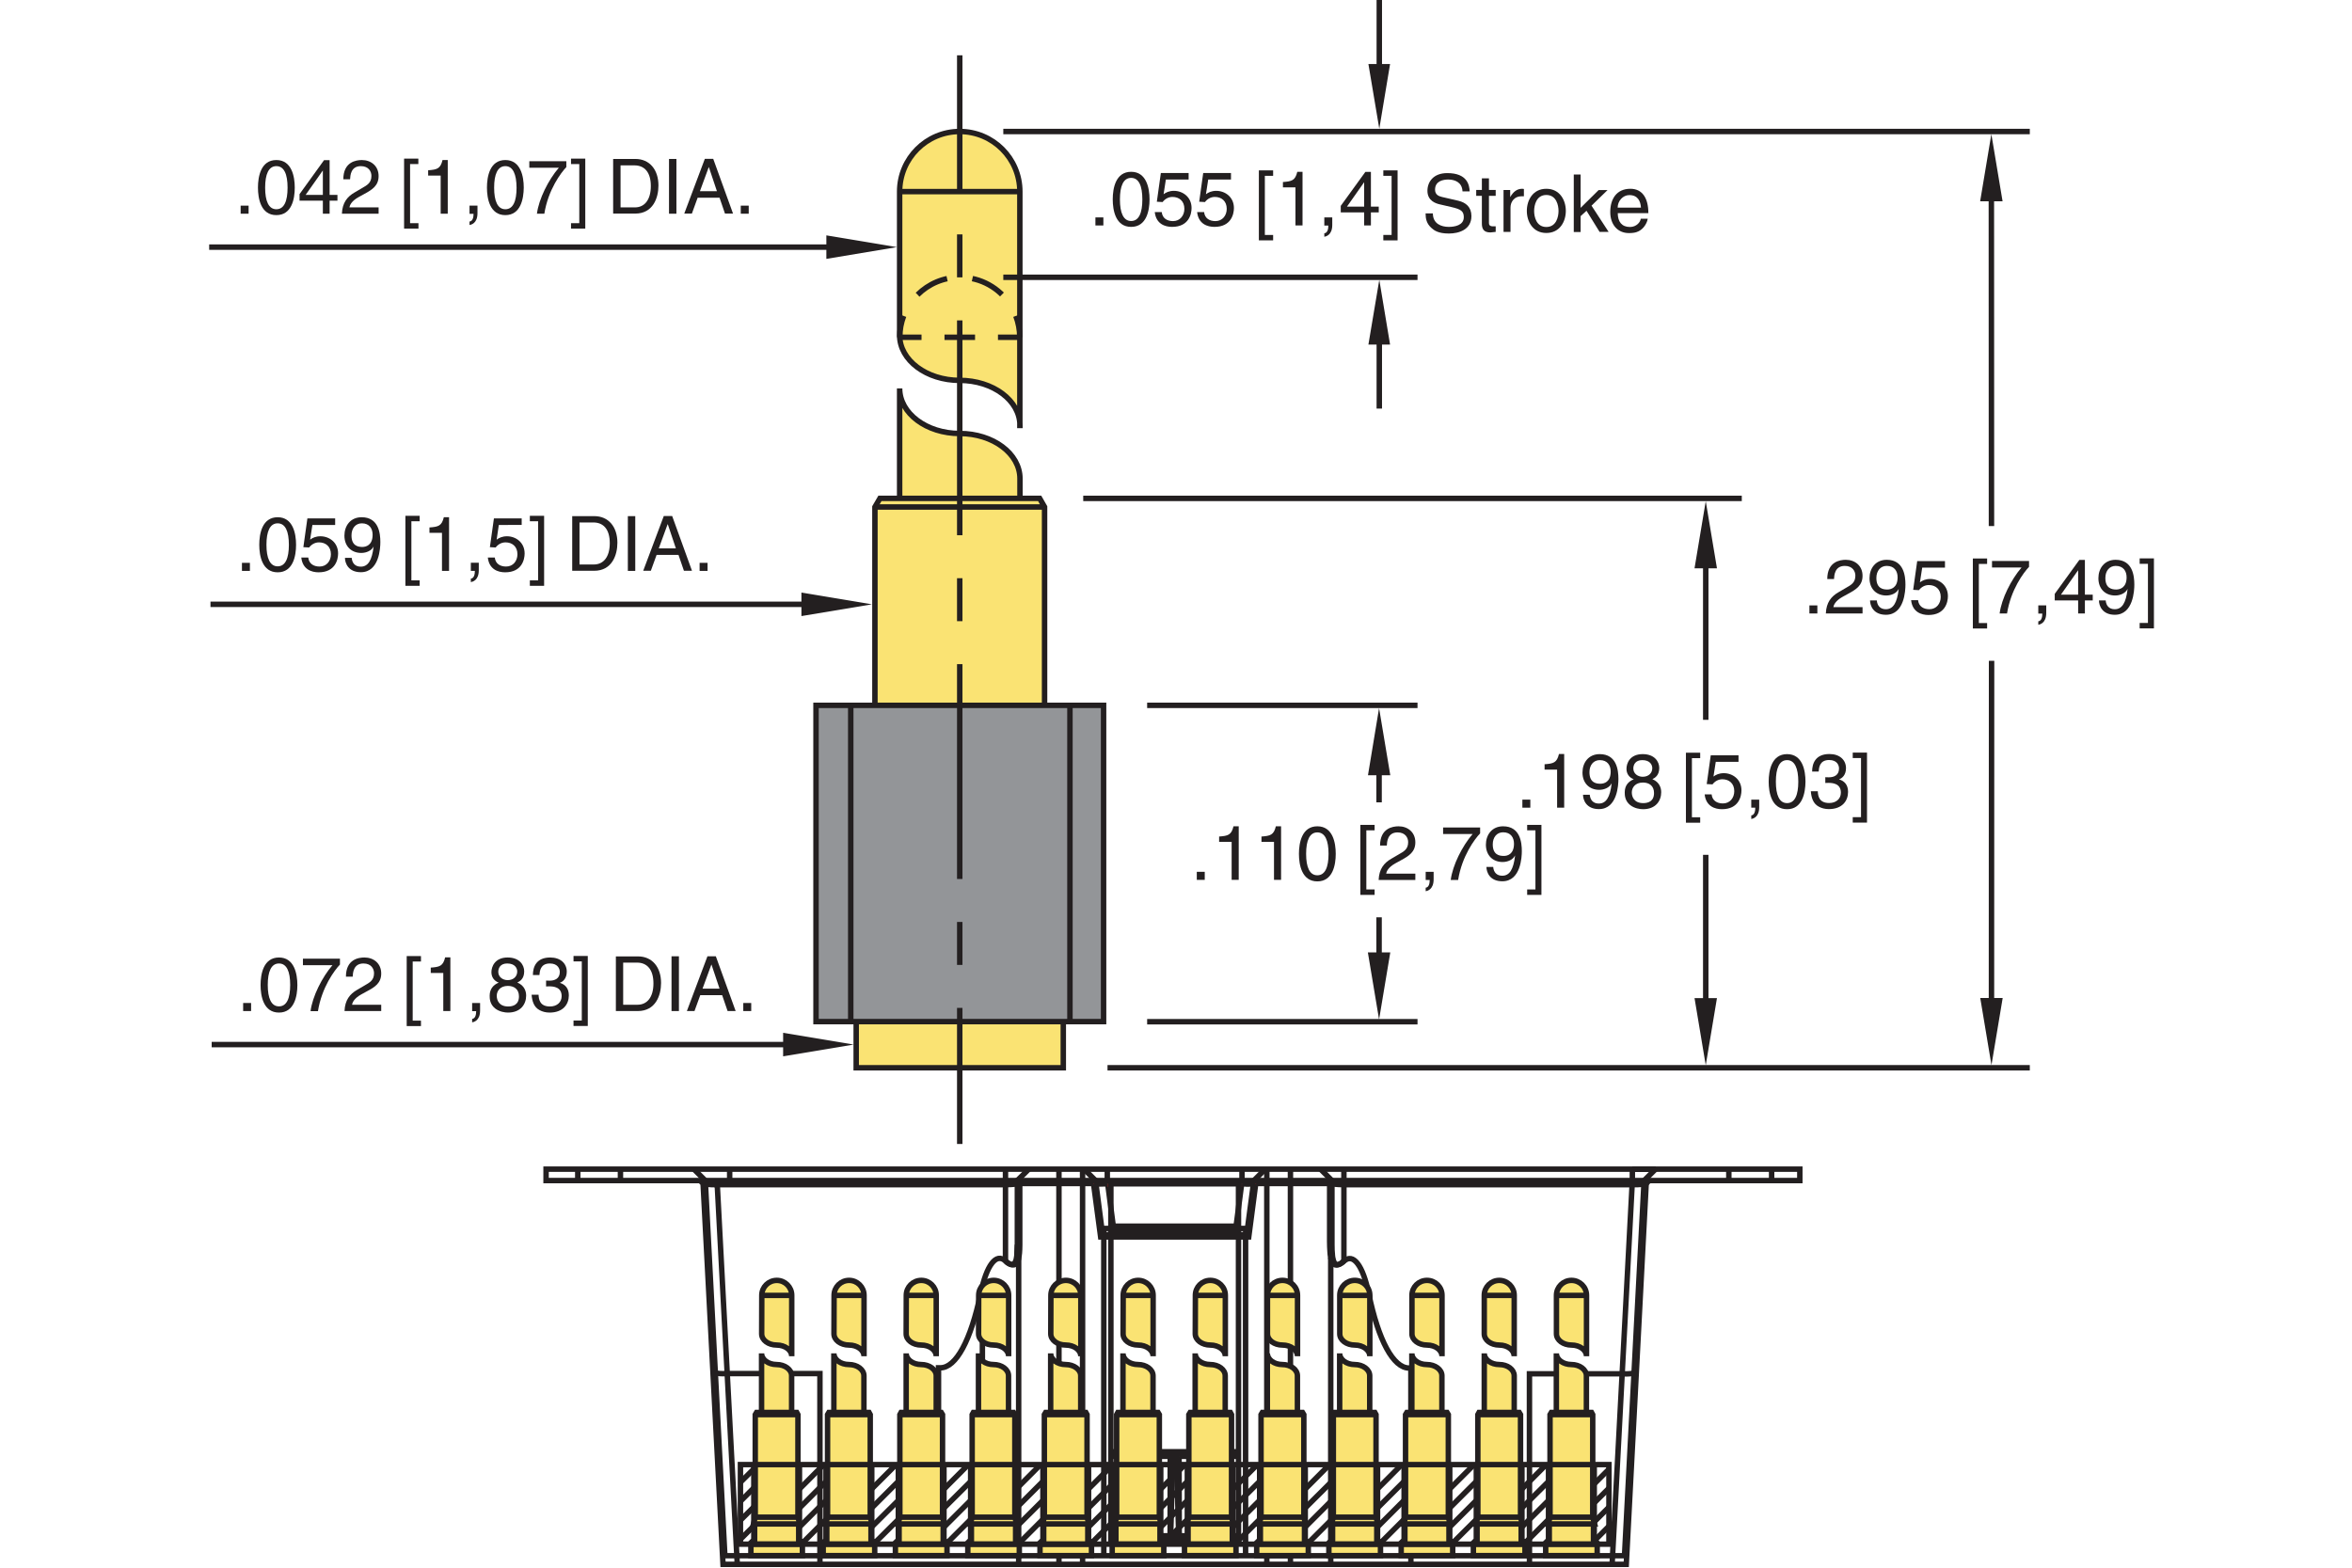 <?xml version="1.0" encoding="utf-8"?>
<!-- Generator: Adobe Illustrator 15.1.0, SVG Export Plug-In  -->
<!DOCTYPE svg PUBLIC "-//W3C//DTD SVG 1.1//EN" "http://www.w3.org/Graphics/SVG/1.1/DTD/svg11.dtd">
<svg version="1.1"
	 xmlns="http://www.w3.org/2000/svg" xmlns:xlink="http://www.w3.org/1999/xlink" xmlns:a="http://ns.adobe.com/AdobeSVGViewerExtensions/3.0/"
	 x="0px" y="0px" width="216px" height="144px" viewBox="-19.21 0 216 144" style="enable-background:new -19.21 0 216 144;"
	 xml:space="preserve">
<style type="text/css">
<![CDATA[
	.st0{fill:none;stroke:#231F20;stroke-width:0.5;stroke-miterlimit:10;stroke-dasharray:19.734,3.947,3.947,3.947;}
	.st1{fill:none;stroke:#ED1C24;stroke-width:0.5;stroke-miterlimit:10;}
	.st2{font-size:7.002;}
	.st3{font-size:7.351;}
	.st4{fill:#FAE373;stroke:#231F20;stroke-width:0.5;stroke-miterlimit:10;}
	.st5{fill:#231F20;}
	.st6{fill:none;stroke:#231F20;stroke-width:0.5;stroke-miterlimit:10;}
	.st7{fill:none;stroke:#231F20;stroke-width:0.5;stroke-miterlimit:10;stroke-dasharray:3.947,3.947;}
	.st8{font-size:5.601;}
	.st9{font-family:'Helvetica';}
	.st10{fill:#939598;stroke:#231F20;stroke-width:0.5;stroke-miterlimit:10;}
	.st11{fill:none;stroke:#231F20;stroke-width:0.5;stroke-miterlimit:10;stroke-dasharray:2.806,2.104;}
	.st12{fill:none;stroke:#231F20;stroke-width:0.5;stroke-miterlimit:10;stroke-dasharray:3.124,2.343;}
	.st13{fill:#FAE373;stroke:#231F20;stroke-width:0.75;stroke-miterlimit:10;}
]]>
</style>
<defs>
</defs>
<line class="st1" x1="74.22" y1="108.45" x2="74.29" y2="108.38"/>
<line class="st1" x1="81.29" y1="108.33" x2="81.4" y2="108.45"/>
<line class="st1" x1="81.29" y1="108.33" x2="81.4" y2="108.45"/>
<line class="st1" x1="74.22" y1="108.45" x2="74.29" y2="108.38"/>
<line class="st6" x1="37.77" y1="108.44" x2="37.77" y2="107.39"/>
<line class="st6" x1="33.85" y1="107.39" x2="33.85" y2="108.44"/>
<line class="st6" x1="143.49" y1="108.44" x2="143.49" y2="107.39"/>
<line class="st6" x1="139.56" y1="107.39" x2="139.56" y2="108.44"/>
<polyline class="st6" points="50.02,134.53 50.02,141.44 49.62,141.84 "/>
<polyline class="st6" points="54.21,134.53 54.21,141.44 54.61,141.84 "/>
<line class="st6" x1="50.09" y1="139.98" x2="50.09" y2="141.84"/>
<line class="st6" x1="54.14" y1="141.84" x2="54.14" y2="139.98"/>
<line class="st6" x1="82.16" y1="113.41" x2="82.16" y2="142.9"/>
<line class="st1" x1="82.05" y1="113.41" x2="82.16" y2="113.41"/>
<line class="st6" x1="95.18" y1="113.41" x2="95.18" y2="142.9"/>
<line class="st1" x1="82.16" y1="113.41" x2="82.05" y2="113.41"/>
<line class="st1" x1="95.29" y1="113.41" x2="95.18" y2="113.41"/>
<line class="st1" x1="95.18" y1="113.41" x2="95.29" y2="113.41"/>
<line class="st1" x1="82.05" y1="113.41" x2="82.16" y2="113.41"/>
<line class="st1" x1="95.18" y1="113.41" x2="95.29" y2="113.41"/>
<line class="st1" x1="95.29" y1="113.41" x2="95.18" y2="113.41"/>
<line class="st1" x1="82.16" y1="113.41" x2="82.05" y2="113.41"/>
<path class="st6" d="M74.18,115.37c0.04-0.35,0.05-0.7,0.05-1.05"/>
<line class="st6" x1="71.01" y1="142.9" x2="71.01" y2="118.1"/>
<line class="st6" x1="82.16" y1="113.41" x2="82.14" y2="112.84"/>
<line class="st6" x1="95.18" y1="113.41" x2="95.2" y2="112.84"/>
<path class="st6" d="M104.21,115.82c-0.04,0.04-0.09,0.09-0.14,0.13c-0.05,0.04-0.1,0.08-0.15,0.11c-0.07,0.04-0.15,0.08-0.22,0.09
	c-0.06,0.01-0.11,0.01-0.16,0c-0.05-0.01-0.09-0.04-0.13-0.07c-0.04-0.04-0.08-0.09-0.11-0.16c-0.04-0.08-0.07-0.18-0.09-0.28
	c-0.01-0.04-0.02-0.09-0.03-0.13c-0.01-0.05-0.01-0.09-0.02-0.14c-0.04-0.35-0.05-0.7-0.05-1.05v-5.88l0.01,0.01l-1.05-1.05"/>
<path class="st1" d="M47.55,126.19c0,0-0.01,0-0.02,0"/>
<path class="st6" d="M81.4,108.44l0.65,4.97h0.11c0.17,0,0.36,0,0.56,0c0.2,0,0.41,0,0.62,0v-0.58"/>
<path class="st6" d="M95.94,108.44l-0.66,4.97h-0.11c-0.06,0-0.12,0-0.18,0c-0.06,0-0.13,0-0.19,0c-0.06,0-0.13,0-0.2,0
	s-0.13,0-0.2,0c-0.07,0-0.14,0-0.2,0c-0.07,0-0.14,0-0.2,0v-0.58"/>
<path class="st1" d="M129.8,126.19c0,0-0.01,0-0.01,0"/>
<path class="st1" d="M129.8,126.19c0,0-0.01,0-0.01,0"/>
<line class="st6" x1="99.3" y1="107.39" x2="99.3" y2="143.69"/>
<line class="st6" x1="97.13" y1="143.69" x2="97.13" y2="107.39"/>
<line class="st1" x1="81.22" y1="108.74" x2="81.2" y2="108.71"/>
<line class="st1" x1="96.14" y1="108.71" x2="96.11" y2="108.74"/>
<line class="st6" x1="80.21" y1="143.69" x2="80.21" y2="107.39"/>
<line class="st6" x1="78.04" y1="143.69" x2="78.04" y2="107.39"/>
<line class="st1" x1="96.11" y1="108.74" x2="96.14" y2="108.71"/>
<line class="st1" x1="81.2" y1="108.71" x2="81.22" y2="108.74"/>
<line class="st1" x1="96.14" y1="108.71" x2="96.11" y2="108.74"/>
<line class="st1" x1="96.11" y1="108.74" x2="96.14" y2="108.71"/>
<line class="st1" x1="81.2" y1="108.71" x2="81.22" y2="108.74"/>
<line class="st1" x1="81.22" y1="108.74" x2="81.2" y2="108.71"/>
<line class="st1" x1="102.9" y1="108.71" x2="102.9" y2="108.7"/>
<line class="st6" x1="103" y1="143.69" x2="103" y2="115.53"/>
<line class="st1" x1="74.43" y1="108.71" x2="74.43" y2="108.7"/>
<line class="st6" x1="74.34" y1="115.53" x2="74.34" y2="143.69"/>
<path class="st6" d="M74.43,108.71c0.22,0,0.47,0,0.74,0c0.27,0,0.57,0,0.88,0c1.53,0,0.57,0,1.99,0h2.17c0.34,0,0.67,0,0.99,0"/>
<path class="st6" d="M102.91,108.71c-0.44,0-1,0-1.62,0c-0.31,0-0.64,0-0.97,0c-0.33,0-0.67,0-1.02,0h-2.17c-0.34,0-0.67,0-0.99,0"
	/>
<line class="st6" x1="47.8" y1="107.39" x2="47.8" y2="108.44"/>
<polyline class="st6" points="132.83,107.39 131.78,108.44 129.98,142.9 47.36,142.9 45.56,108.44 44.51,107.39 "/>
<path class="st6" d="M130.7,107.39c0.18,0,0.37,0,0.54,0c0.18,0,0.35,0,0.51,0c0.16,0,0.31,0,0.44,0c0.13,0,0.25,0,0.34,0
	c0.09,0,0.17,0,0.22,0c0.05,0,0.07,0,0.07,0"/>
<path class="st6" d="M132.83,107.39c0,0-0.03,0-0.07,0c-0.05,0-0.12,0-0.22,0c-0.09,0-0.21,0-0.34,0s-0.28,0-0.44,0s-0.34,0-0.51,0
	c-0.18,0-0.36,0-0.53,0"/>
<path class="st6" d="M130.7,108.44v-1.05V108.44z"/>
<line class="st6" x1="82.48" y1="108.44" x2="82.48" y2="107.39"/>
<line class="st6" x1="94.85" y1="107.39" x2="94.85" y2="108.44"/>
<path class="st6" d="M75.27,107.39c-0.17,0.17-0.35,0.35-0.52,0.52c-0.18,0.17-0.35,0.35-0.53,0.52v5.88l-0.05,1.05
	c-0.01,0.07-0.02,0.13-0.03,0.19c-0.01,0.06-0.02,0.13-0.04,0.19c-0.03,0.08-0.06,0.17-0.1,0.23c-0.03,0.05-0.07,0.09-0.11,0.12
	c-0.04,0.03-0.09,0.04-0.14,0.05c-0.06,0.01-0.12,0-0.18-0.02c-0.09-0.03-0.17-0.08-0.25-0.13c-0.04-0.03-0.07-0.06-0.1-0.09
	s-0.07-0.06-0.1-0.09"/>
<path class="st6" d="M130.7,107.39c0.18,0,0.37,0,0.54,0c0.18,0,0.35,0,0.51,0c0.16,0,0.31,0,0.44,0c0.13,0,0.25,0,0.34,0
	c0.09,0,0.17,0,0.22,0c0.05,0,0.07,0,0.07,0"/>
<path class="st6" d="M132.83,107.39c0,0-0.03,0-0.07,0c-0.05,0-0.12,0-0.22,0c-0.09,0-0.21,0-0.34,0s-0.28,0-0.44,0s-0.34,0-0.51,0
	c-0.18,0-0.36,0-0.53,0"/>
<path class="st6" d="M96.99,107.39c-0.33,0.33-0.69,0.69-1.05,1.05"/>
<path class="st6" d="M81.4,108.44c-0.36-0.36-0.71-0.71-1.05-1.05"/>
<line class="st1" x1="102.9" y1="108.7" x2="102.91" y2="108.7"/>
<path class="st6" d="M121.25,143.69v-17.46v-0.04h8.54h0.01c0.49,0.03,0.91-0.01,1.05-0.09"/>
<line class="st6" x1="128.84" y1="143.69" x2="130.7" y2="108.44"/>
<line class="st6" x1="82.52" y1="108.74" x2="83.16" y2="113.62"/>
<path class="st1" d="M82.52,108.74c-0.01,0-0.03,0-0.04,0"/>
<line class="st1" x1="96.11" y1="108.74" x2="96.11" y2="108.74"/>
<path class="st1" d="M94.86,108.74c-0.01,0-0.03,0-0.04,0"/>
<line class="st1" x1="74.43" y1="108.7" x2="74.43" y2="108.7"/>
<line class="st6" x1="73.13" y1="107.39" x2="73.13" y2="115.83"/>
<line class="st6" x1="104.21" y1="107.39" x2="104.21" y2="115.83"/>
<line class="st6" x1="94.18" y1="113.62" x2="94.82" y2="108.74"/>
<path class="st6" d="M56.09,126.22v17.46v-0.79v-16.72h-8.54h-0.02c-0.5,0.03-0.93-0.01-1.05-0.09"/>
<line class="st1" x1="47.55" y1="126.22" x2="47.54" y2="126.22"/>
<line class="st1" x1="81.22" y1="108.74" x2="81.22" y2="108.74"/>
<line class="st6" x1="45.36" y1="108.72" x2="45.36" y2="108.72"/>
<line class="st6" x1="45.36" y1="108.72" x2="45.36" y2="108.72"/>
<path class="st6" d="M46.66,108.82c-0.01,0-0.01,0-0.02,0"/>
<path class="st6" d="M46.66,108.82c-0.01,0-0.01,0-0.02,0"/>
<line class="st1" x1="74.43" y1="108.7" x2="74.43" y2="108.7"/>
<path class="st1" d="M94.86,108.74c-0.01,0-0.03,0-0.04,0"/>
<line class="st1" x1="96.11" y1="108.74" x2="96.11" y2="108.74"/>
<line class="st1" x1="81.22" y1="108.74" x2="81.22" y2="108.74"/>
<path class="st1" d="M82.52,108.74c-0.01,0-0.03,0-0.04,0"/>
<line class="st6" x1="131.97" y1="108.72" x2="131.98" y2="108.72"/>
<line class="st1" x1="102.91" y1="108.7" x2="102.9" y2="108.7"/>
<path class="st6" d="M130.7,108.82c-0.01,0-0.01,0-0.02,0"/>
<path class="st6" d="M130.7,108.82c-0.01,0-0.01,0-0.02,0"/>
<line class="st1" x1="102.9" y1="108.7" x2="102.91" y2="108.7"/>
<line class="st6" x1="131.98" y1="108.72" x2="131.97" y2="108.72"/>
<line class="st1" x1="81.22" y1="108.74" x2="81.22" y2="108.74"/>
<line class="st1" x1="96.11" y1="108.74" x2="96.11" y2="108.74"/>
<line class="st1" x1="74.43" y1="108.7" x2="74.43" y2="108.7"/>
<line class="st6" x1="45.36" y1="108.72" x2="45.36" y2="108.72"/>
<line class="st6" x1="45.36" y1="108.72" x2="45.36" y2="108.72"/>
<path class="st6" d="M66.98,142.9v-17.26h0.17c1.44,0,2.8-2.52,3.7-6.83c0.54-2.61,1.43-3.77,2.28-2.98
	c0.05,0.05,0.11,0.09,0.16,0.14c0.06,0.04,0.11,0.08,0.17,0.11c0.09,0.05,0.18,0.08,0.26,0.1c0.07,0.01,0.13,0.01,0.2,0
	c0.06-0.01,0.11-0.04,0.16-0.08c0.05-0.04,0.09-0.1,0.13-0.16c0.05-0.08,0.08-0.18,0.11-0.28c0.01-0.04,0.02-0.09,0.03-0.13
	c0.01-0.03,0.01-0.07,0.02-0.1c0-0.03,0.01-0.07,0.01-0.1c0.01-0.08,0.02-0.16,0.03-0.24c0.01-0.1,0.02-0.21,0.02-0.31
	c0.01-0.13,0.01-0.27,0.01-0.41c0-0.11,0-0.23,0-0.34v-5.32"/>
<path class="st6" d="M46.64,108.82c-0.33,0.01-0.64-0.01-0.88-0.03c-0.23-0.02-0.37-0.05-0.4-0.07"/>
<path class="st6" d="M96.11,108.74c-0.01,0.01-0.15,0.02-0.38,0.02c-1.19,0,0.32,0.02-0.88-0.02"/>
<path class="st6" d="M82.48,108.74c-0.33,0.01-0.65,0.02-0.88,0.02c-0.23,0-0.37-0.01-0.38-0.02"/>
<line class="st1" x1="96.11" y1="108.74" x2="96.11" y2="108.74"/>
<line class="st1" x1="74.43" y1="108.7" x2="74.43" y2="108.7"/>
<line class="st1" x1="81.22" y1="108.74" x2="81.22" y2="108.74"/>
<line class="st1" x1="102.91" y1="108.7" x2="102.9" y2="108.7"/>
<path class="st6" d="M102.9,108.71v5.32c0,0.16,0,0.33,0.01,0.49c0,0.12,0.01,0.25,0.02,0.37c0.01,0.09,0.01,0.19,0.02,0.29
	c0.01,0.08,0.02,0.15,0.03,0.23c0.01,0.04,0.01,0.09,0.02,0.13c0.01,0.06,0.03,0.12,0.04,0.17c0.02,0.06,0.03,0.11,0.06,0.16
	c0.03,0.08,0.07,0.15,0.12,0.2c0.04,0.04,0.09,0.08,0.14,0.1c0.06,0.02,0.12,0.03,0.18,0.03c0.08-0.01,0.16-0.03,0.24-0.06
	c0.11-0.05,0.21-0.12,0.31-0.19c0.04-0.03,0.08-0.07,0.12-0.1c0.85-0.79,1.74,0.37,2.28,2.98c0.89,4.31,2.26,6.83,3.7,6.83h0.17
	v18.04"/>
<line class="st6" x1="131.97" y1="108.72" x2="131.98" y2="108.72"/>
<line class="st6" x1="131.98" y1="108.72" x2="131.97" y2="108.72"/>
<path class="st6" d="M102.91,108.7c0.02,0.02,0.16,0.05,0.4,0.07c0.24,0.02,0.57,0.05,0.9,0.05h26.47h0.02
	c0.33,0.01,0.64-0.01,0.88-0.03c0.24-0.02,0.37-0.05,0.39-0.07"/>
<line class="st6" x1="73.13" y1="108.82" x2="46.66" y2="108.82"/>
<line class="st6" x1="94.82" y1="108.74" x2="82.52" y2="108.74"/>
<path class="st6" d="M30.97,107.39c1.87,0,3.86,0,5.98,0c1.06,0,2.17,0,3.3,0c1.13,0,2.28,0,3.45,0c2.34,0,4.77,0,7.28,0
	c1.26,0,2.53,0,3.8,0c1.27,0,2.53,0,3.79,0c2.53,0,5.05,0,7.55,0s4.97,0,7.4,0c4.86,0,9.62,0,14.36,0c4.75,0,9.48,0,14.27,0
	c4.8,0,9.66,0,14.68,0c1.25,0,2.52,0,3.79,0s2.54,0,3.81,0c2.53,0,5.05,0,7.56,0c1.25,0,2.5,0,3.73,0c1.22,0,2.42,0,3.59,0
	c2.35,0,4.6,0,6.77,0v1.05c-1.03,0-114.19,0-115.14,0V107.39z"/>
<line class="st6" x1="94.86" y1="108.74" x2="94.86" y2="108.44"/>
<line class="st6" x1="82.48" y1="108.44" x2="82.48" y2="108.74"/>
<polyline class="st6" points="46.64,108.44 46.64,108.82 46.66,108.82 48.5,143.69 "/>
<path class="st6" d="M74.7,108.44c-0.09,0.09-0.18,0.18-0.27,0.26c-0.02,0.02-0.16,0.05-0.4,0.07c-0.24,0.02-0.57,0.05-0.9,0.05"/>
<path class="st6" d="M81.2,108.71c-0.05-0.05-0.09-0.09-0.14-0.14c-0.04-0.04-0.09-0.09-0.13-0.13"/>
<path class="st6" d="M96.42,108.44c-0.04,0.04-0.09,0.09-0.13,0.13c-0.05,0.05-0.09,0.09-0.14,0.14"/>
<path class="st6" d="M102.91,108.7c-0.09-0.09-0.18-0.18-0.26-0.26"/>
<line class="st6" x1="89.09" y1="141.84" x2="89.07" y2="133.77"/>
<line class="st6" x1="88.25" y1="141.84" x2="88.26" y2="133.77"/>
<line class="st6" x1="50.02" y1="141.44" x2="54.21" y2="141.44"/>
<line class="st6" x1="89.07" y1="133.77" x2="94.53" y2="133.77"/>
<polyline class="st6" points="81.22,108.74 81.87,113.62 95.47,113.62 96.11,108.74 "/>
<line class="st6" x1="81.97" y1="112.84" x2="95.37" y2="112.84"/>
<line class="st6" x1="82.81" y1="133.35" x2="94.53" y2="133.35"/>
<line class="st6" x1="82.81" y1="133.56" x2="94.53" y2="133.56"/>
<path class="st6" d="M89.07,133.77c0-0.12-0.03-0.21-0.08-0.21"/>
<line class="st6" x1="82.81" y1="141.07" x2="94.53" y2="141.07"/>
<line class="st6" x1="82.81" y1="113.21" x2="94.53" y2="113.21"/>
<path class="st6" d="M88.34,133.56c-0.04,0-0.08,0.09-0.08,0.21"/>
<line class="st6" x1="82.81" y1="112.63" x2="94.53" y2="112.63"/>
<line class="st6" x1="82.81" y1="133.77" x2="88.26" y2="133.77"/>
<path class="st6" d="M88.34,133.56c-0.04,0-0.08,0.09-0.08,0.21"/>
<line class="st6" x1="88.3" y1="141.04" x2="88.52" y2="133.56"/>
<line class="st6" x1="89.04" y1="141.04" x2="88.82" y2="133.56"/>
<polyline class="st6" points="94.53,108.45 94.53,141.44 82.81,141.44 82.81,108.44 "/>
<polyline class="st6" points="45.08,108.44 45.36,108.72 47.19,143.69 130.14,143.69 131.97,108.72 131.97,108.8 "/>
<line class="st6" x1="131.97" y1="108.72" x2="132.24" y2="108.45"/>
<polyline class="st4" points="54.48,141.84 54.48,142.89 49.75,142.89 49.75,141.84 "/>
<path class="st4" d="M50.74,122.52c0,0.57,0.61,1.03,1.38,1.03c0.76,0,1.38,0.46,1.38,1.03h0v-5.6c0-0.76-0.62-1.37-1.37-1.37
	c-0.76,0-1.38,0.61-1.38,1.37L50.74,122.52"/>
<path class="st4" d="M53.49,129.74v-3.37c0-0.57-0.62-1.03-1.38-1.03c-0.76,0-1.38-0.46-1.38-1.03l0,0.04v5.39"/>
<line class="st6" x1="53.49" y1="118.99" x2="50.74" y2="118.99"/>
<polyline class="st4" points="50.09,139.98 50.09,141.84 54.14,141.84 54.14,139.98 "/>
<polygon class="st4" points="54.07,129.94 53.96,129.74 50.27,129.74 50.15,129.94 50.15,139.36 49.99,139.98 54.24,139.98 
	54.07,139.36 "/>
<line class="st6" x1="54.07" y1="139.36" x2="50.15" y2="139.36"/>
<line class="st6" x1="54.07" y1="129.94" x2="50.15" y2="129.94"/>
<line class="st6" x1="54.19" y1="140.28" x2="56.66" y2="137.81"/>
<line class="st6" x1="54.2" y1="138.53" x2="56.69" y2="136.04"/>
<line class="st6" x1="54.2" y1="136.78" x2="56.45" y2="134.52"/>
<line class="st6" x1="54.45" y1="141.77" x2="56.67" y2="139.55"/>
<line class="st6" x1="48.8" y1="139.63" x2="50.03" y2="138.41"/>
<line class="st6" x1="48.79" y1="137.9" x2="50" y2="136.69"/>
<line class="st6" x1="48.79" y1="136.15" x2="50.02" y2="134.93"/>
<line class="st6" x1="48.79" y1="141.39" x2="50.04" y2="140.14"/>
<polyline class="st6" points="56.65,134.53 56.65,141.44 56.26,141.84 "/>
<polyline class="st6" points="60.85,134.53 60.85,141.44 61.24,141.84 "/>
<line class="st6" x1="56.72" y1="139.98" x2="56.72" y2="141.84"/>
<line class="st6" x1="60.78" y1="141.84" x2="60.78" y2="139.98"/>
<line class="st6" x1="56.66" y1="141.44" x2="60.85" y2="141.44"/>
<polyline class="st4" points="61.12,141.84 61.12,142.89 56.39,142.89 56.39,141.84 "/>
<path class="st4" d="M57.38,122.52c0,0.57,0.61,1.03,1.38,1.03c0.76,0,1.38,0.46,1.38,1.03h0v-5.6c0-0.76-0.62-1.37-1.37-1.37
	c-0.76,0-1.38,0.61-1.38,1.37L57.38,122.52"/>
<path class="st4" d="M60.13,129.74v-3.37c0-0.57-0.62-1.03-1.38-1.03c-0.76,0-1.38-0.46-1.38-1.03l0,0.04v5.39"/>
<line class="st6" x1="60.13" y1="118.99" x2="57.38" y2="118.99"/>
<polyline class="st4" points="56.72,139.98 56.72,141.84 60.78,141.84 60.78,139.98 "/>
<polygon class="st4" points="60.71,129.94 60.6,129.74 56.91,129.74 56.79,129.94 56.79,139.36 56.62,139.98 60.88,139.98 
	60.71,139.36 "/>
<line class="st6" x1="60.71" y1="139.36" x2="56.79" y2="139.36"/>
<line class="st6" x1="60.71" y1="129.94" x2="56.79" y2="129.94"/>
<line class="st6" x1="60.82" y1="140.28" x2="63.3" y2="137.81"/>
<line class="st6" x1="60.83" y1="138.53" x2="63.32" y2="136.04"/>
<line class="st6" x1="60.83" y1="136.78" x2="63.09" y2="134.52"/>
<line class="st6" x1="61.08" y1="141.77" x2="63.31" y2="139.55"/>
<polyline class="st6" points="63.29,134.53 63.29,141.44 62.89,141.84 "/>
<polyline class="st6" points="67.48,134.53 67.48,141.44 67.88,141.84 "/>
<polyline class="st4" points="67.76,141.84 67.76,142.89 63.02,142.89 63.02,141.84 "/>
<path class="st4" d="M64.01,122.52c0,0.57,0.61,1.03,1.38,1.03c0.76,0,1.38,0.46,1.38,1.03h0v-5.6c0-0.76-0.62-1.37-1.37-1.37
	c-0.76,0-1.38,0.61-1.38,1.37L64.01,122.52"/>
<path class="st4" d="M66.77,129.74v-3.37c0-0.57-0.62-1.03-1.38-1.03c-0.76,0-1.38-0.46-1.38-1.03l0,0.04v5.39"/>
<line class="st6" x1="66.76" y1="118.99" x2="64.02" y2="118.99"/>
<polyline class="st4" points="63.36,139.98 63.36,141.84 67.41,141.84 67.41,139.98 "/>
<polygon class="st4" points="67.35,129.94 67.23,129.74 63.54,129.74 63.43,129.94 63.43,139.36 63.26,139.98 67.51,139.98 
	67.35,139.36 "/>
<line class="st6" x1="67.35" y1="139.36" x2="63.43" y2="139.36"/>
<line class="st6" x1="67.35" y1="129.94" x2="63.43" y2="129.94"/>
<line class="st6" x1="67.47" y1="140.28" x2="69.94" y2="137.81"/>
<line class="st6" x1="67.47" y1="138.53" x2="69.97" y2="136.04"/>
<line class="st6" x1="67.48" y1="136.78" x2="69.73" y2="134.52"/>
<line class="st6" x1="67.73" y1="141.77" x2="69.95" y2="139.55"/>
<polyline class="st6" points="69.93,134.53 69.93,141.44 69.54,141.84 "/>
<polyline class="st6" points="74.13,134.53 74.13,141.44 74.52,141.84 "/>
<polyline class="st4" points="74.4,141.84 74.4,142.89 69.67,142.89 69.67,141.84 "/>
<path class="st4" d="M70.66,122.52c0,0.57,0.61,1.03,1.38,1.03c0.76,0,1.38,0.46,1.38,1.03h0v-5.6c0-0.76-0.62-1.37-1.37-1.37
	c-0.76,0-1.38,0.61-1.38,1.37L70.66,122.52"/>
<path class="st4" d="M73.41,129.74v-3.37c0-0.57-0.62-1.03-1.38-1.03c-0.76,0-1.38-0.46-1.38-1.03l0,0.04v5.39"/>
<line class="st6" x1="73.41" y1="118.99" x2="70.66" y2="118.99"/>
<polyline class="st4" points="70,139.98 70,141.84 74.06,141.84 74.06,139.98 "/>
<polygon class="st4" points="73.99,129.94 73.87,129.74 70.18,129.74 70.07,129.94 70.07,139.36 69.9,139.98 74.16,139.98 
	73.99,139.36 "/>
<line class="st6" x1="73.99" y1="139.36" x2="70.07" y2="139.36"/>
<line class="st6" x1="73.99" y1="129.94" x2="70.07" y2="129.94"/>
<line class="st6" x1="74.1" y1="140.28" x2="76.58" y2="137.81"/>
<line class="st6" x1="74.11" y1="138.53" x2="76.6" y2="136.04"/>
<line class="st6" x1="74.11" y1="136.78" x2="76.36" y2="134.52"/>
<line class="st6" x1="74.36" y1="141.77" x2="76.58" y2="139.55"/>
<polyline class="st6" points="76.57,134.53 76.57,141.44 76.17,141.84 "/>
<polyline class="st6" points="80.76,134.53 80.76,141.44 81.16,141.84 "/>
<polyline class="st4" points="81.03,141.84 81.03,142.89 76.3,142.89 76.3,141.84 "/>
<path class="st4" d="M77.29,122.52c0,0.57,0.61,1.03,1.38,1.03c0.76,0,1.38,0.46,1.38,1.03h0v-5.6c0-0.76-0.62-1.37-1.37-1.37
	c-0.76,0-1.38,0.61-1.38,1.37L77.29,122.52"/>
<path class="st4" d="M80.04,129.74v-3.37c0-0.57-0.62-1.03-1.38-1.03c-0.76,0-1.38-0.46-1.38-1.03l0,0.04v5.39"/>
<line class="st6" x1="80.04" y1="118.99" x2="77.29" y2="118.99"/>
<polyline class="st4" points="76.64,139.98 76.64,141.84 80.69,141.84 80.69,139.98 "/>
<polygon class="st4" points="80.62,129.94 80.51,129.74 76.82,129.74 76.7,129.94 76.7,139.36 76.54,139.98 80.79,139.98 
	80.62,139.36 "/>
<line class="st6" x1="80.62" y1="139.36" x2="76.7" y2="139.36"/>
<line class="st6" x1="80.62" y1="129.94" x2="76.7" y2="129.94"/>
<line class="st6" x1="80.74" y1="140.28" x2="83.21" y2="137.81"/>
<line class="st6" x1="80.74" y1="138.53" x2="83.23" y2="136.04"/>
<line class="st6" x1="80.74" y1="136.78" x2="83" y2="134.52"/>
<line class="st6" x1="81" y1="141.77" x2="83.22" y2="139.55"/>
<polyline class="st6" points="83.2,134.53 83.2,141.44 82.81,141.84 "/>
<polyline class="st6" points="87.39,134.53 87.39,141.44 87.79,141.84 "/>
<polyline class="st4" points="87.67,141.84 87.67,142.89 82.93,142.89 82.93,141.84 "/>
<path class="st4" d="M83.93,122.52c0,0.57,0.61,1.03,1.38,1.03c0.76,0,1.38,0.46,1.38,1.03h0v-5.6c0-0.76-0.62-1.37-1.37-1.37
	c-0.76,0-1.38,0.61-1.38,1.37L83.93,122.52"/>
<path class="st4" d="M86.68,129.74v-3.37c0-0.57-0.62-1.03-1.38-1.03c-0.76,0-1.38-0.46-1.38-1.03l0,0.04v5.39"/>
<line class="st6" x1="86.68" y1="118.99" x2="83.93" y2="118.99"/>
<polyline class="st4" points="83.27,139.98 83.27,141.84 87.32,141.84 87.32,139.98 "/>
<polygon class="st4" points="87.26,129.94 87.14,129.74 83.45,129.74 83.34,129.94 83.34,139.36 83.17,139.98 87.42,139.98 
	87.26,139.36 "/>
<line class="st6" x1="87.26" y1="139.36" x2="83.34" y2="139.36"/>
<line class="st6" x1="87.26" y1="129.94" x2="83.34" y2="129.94"/>
<line class="st6" x1="87.37" y1="140.28" x2="89.84" y2="137.81"/>
<line class="st6" x1="87.37" y1="138.53" x2="89.87" y2="136.04"/>
<line class="st6" x1="87.38" y1="136.78" x2="89.63" y2="134.52"/>
<line class="st6" x1="87.63" y1="141.77" x2="89.85" y2="139.55"/>
<polyline class="st6" points="89.83,134.53 89.83,141.44 89.44,141.84 "/>
<polyline class="st6" points="94.03,134.53 94.03,141.44 94.42,141.84 "/>
<polyline class="st4" points="94.3,141.84 94.3,142.89 89.57,142.89 89.57,141.84 "/>
<path class="st4" d="M90.56,122.52c0,0.57,0.62,1.03,1.38,1.03c0.76,0,1.38,0.46,1.38,1.03h0v-5.6c0-0.76-0.62-1.37-1.38-1.37
	c-0.76,0-1.37,0.61-1.37,1.37L90.56,122.52"/>
<path class="st4" d="M93.31,129.74v-3.37c0-0.57-0.62-1.03-1.38-1.03c-0.76,0-1.38-0.46-1.38-1.03l0,0.04v5.39"/>
<line class="st6" x1="93.31" y1="118.99" x2="90.56" y2="118.99"/>
<polyline class="st4" points="89.9,139.98 89.9,141.84 93.96,141.84 93.96,139.98 "/>
<polygon class="st4" points="93.89,129.94 93.78,129.74 90.09,129.74 89.97,129.94 89.97,139.36 89.8,139.98 94.06,139.98 
	93.89,139.36 "/>
<line class="st6" x1="93.89" y1="139.36" x2="89.97" y2="139.36"/>
<line class="st6" x1="93.89" y1="129.94" x2="89.97" y2="129.94"/>
<line class="st6" x1="94" y1="140.28" x2="96.48" y2="137.81"/>
<line class="st6" x1="94.01" y1="138.53" x2="96.5" y2="136.04"/>
<line class="st6" x1="94.01" y1="136.78" x2="96.27" y2="134.52"/>
<line class="st6" x1="94.26" y1="141.77" x2="96.48" y2="139.55"/>
<polyline class="st6" points="96.47,134.53 96.47,141.44 96.07,141.84 "/>
<polyline class="st6" points="100.66,134.53 100.66,141.44 101.06,141.84 "/>
<polyline class="st4" points="100.94,141.84 100.94,142.89 96.2,142.89 96.2,141.84 "/>
<path class="st4" d="M97.19,122.52c0,0.57,0.61,1.03,1.38,1.03c0.76,0,1.38,0.46,1.38,1.03l0,0v-5.6c0-0.76-0.62-1.37-1.38-1.37
	c-0.76,0-1.38,0.61-1.38,1.37V122.52"/>
<path class="st4" d="M99.94,129.74v-3.37c0-0.57-0.62-1.03-1.38-1.03c-0.76,0-1.38-0.46-1.38-1.03v0.04v5.39"/>
<line class="st6" x1="99.94" y1="118.99" x2="97.19" y2="118.99"/>
<polyline class="st4" points="96.54,139.98 96.54,141.84 100.59,141.84 100.59,139.98 "/>
<polygon class="st4" points="100.53,129.94 100.41,129.74 96.72,129.74 96.6,129.94 96.6,139.36 96.44,139.98 100.69,139.98 
	100.53,139.36 "/>
<line class="st6" x1="100.52" y1="139.36" x2="96.61" y2="139.36"/>
<line class="st6" x1="100.52" y1="129.94" x2="96.61" y2="129.94"/>
<line class="st6" x1="100.64" y1="140.28" x2="103.11" y2="137.81"/>
<line class="st6" x1="100.64" y1="138.53" x2="103.14" y2="136.04"/>
<line class="st6" x1="100.65" y1="136.78" x2="102.9" y2="134.52"/>
<line class="st6" x1="100.9" y1="141.77" x2="103.12" y2="139.55"/>
<polyline class="st6" points="103.1,134.53 103.1,141.44 102.71,141.84 "/>
<polyline class="st6" points="107.3,134.53 107.3,141.44 107.69,141.84 "/>
<polyline class="st4" points="107.57,141.84 107.57,142.89 102.83,142.89 102.83,141.84 "/>
<path class="st4" d="M103.83,122.52c0,0.57,0.62,1.03,1.38,1.03c0.76,0,1.38,0.46,1.38,1.03l0,0v-5.6c0-0.76-0.62-1.37-1.38-1.37
	c-0.76,0-1.38,0.61-1.38,1.37L103.83,122.52"/>
<path class="st4" d="M106.58,129.74v-3.37c0-0.57-0.62-1.03-1.38-1.03c-0.76,0-1.38-0.46-1.38-1.03l0,0.04v5.39"/>
<line class="st6" x1="106.58" y1="118.99" x2="103.83" y2="118.99"/>
<polyline class="st4" points="103.17,139.98 103.17,141.84 107.23,141.84 107.23,139.98 "/>
<polygon class="st4" points="107.16,129.94 107.05,129.74 103.35,129.74 103.24,129.94 103.24,139.36 103.07,139.98 107.33,139.98 
	107.16,139.36 "/>
<line class="st6" x1="107.16" y1="139.36" x2="103.24" y2="139.36"/>
<line class="st6" x1="107.16" y1="129.94" x2="103.24" y2="129.94"/>
<line class="st6" x1="107.27" y1="140.28" x2="109.74" y2="137.81"/>
<line class="st6" x1="107.28" y1="138.53" x2="109.77" y2="136.04"/>
<line class="st6" x1="107.28" y1="136.78" x2="109.53" y2="134.52"/>
<line class="st6" x1="107.53" y1="141.77" x2="109.75" y2="139.55"/>
<polyline class="st6" points="109.74,134.53 109.74,141.44 109.34,141.84 "/>
<polyline class="st6" points="113.93,134.53 113.93,141.44 114.33,141.84 "/>
<polyline class="st4" points="114.2,141.84 114.2,142.89 109.47,142.89 109.47,141.84 "/>
<path class="st4" d="M110.46,122.52c0,0.57,0.62,1.03,1.38,1.03c0.76,0,1.38,0.46,1.38,1.03l0,0v-5.6c0-0.76-0.62-1.37-1.38-1.37
	c-0.76,0-1.38,0.61-1.38,1.37L110.46,122.52"/>
<path class="st4" d="M113.21,129.74v-3.37c0-0.57-0.62-1.03-1.38-1.03c-0.76,0-1.38-0.46-1.38-1.03l0,0.04v5.39"/>
<line class="st6" x1="113.21" y1="118.99" x2="110.46" y2="118.99"/>
<polyline class="st4" points="109.81,139.98 109.81,141.84 113.86,141.84 113.86,139.98 "/>
<polygon class="st4" points="113.8,129.94 113.68,129.74 109.99,129.74 109.87,129.94 109.87,139.36 109.71,139.98 113.96,139.98 
	113.8,139.36 "/>
<line class="st6" x1="113.79" y1="139.36" x2="109.87" y2="139.36"/>
<line class="st6" x1="113.79" y1="129.94" x2="109.87" y2="129.94"/>
<line class="st6" x1="113.91" y1="140.28" x2="116.38" y2="137.81"/>
<line class="st6" x1="113.91" y1="138.53" x2="116.4" y2="136.04"/>
<line class="st6" x1="113.91" y1="136.78" x2="116.17" y2="134.52"/>
<line class="st6" x1="114.16" y1="141.77" x2="116.39" y2="139.55"/>
<polyline class="st6" points="116.37,134.53 116.37,141.44 115.98,141.84 "/>
<polyline class="st6" points="120.56,134.53 120.56,141.44 120.96,141.84 "/>
<polyline class="st4" points="120.84,141.84 120.84,142.89 116.1,142.89 116.1,141.84 "/>
<path class="st4" d="M117.1,122.52c0,0.57,0.61,1.03,1.38,1.03c0.76,0,1.37,0.46,1.37,1.03l0,0v-5.6c0-0.76-0.62-1.37-1.37-1.37
	c-0.76,0-1.38,0.61-1.38,1.37L117.1,122.52"/>
<path class="st4" d="M119.85,129.74v-3.37c0-0.57-0.61-1.03-1.37-1.03c-0.76,0-1.38-0.46-1.38-1.03l0,0.04v5.39"/>
<line class="st6" x1="119.85" y1="118.99" x2="117.1" y2="118.99"/>
<polyline class="st4" points="116.44,139.98 116.44,141.84 120.49,141.84 120.49,139.98 "/>
<polygon class="st4" points="120.43,129.94 120.31,129.74 116.62,129.74 116.51,129.94 116.51,139.36 116.34,139.98 120.59,139.98 
	120.43,139.36 "/>
<line class="st6" x1="120.43" y1="139.36" x2="116.51" y2="139.36"/>
<line class="st6" x1="120.43" y1="129.94" x2="116.51" y2="129.94"/>
<line class="st6" x1="120.54" y1="140.28" x2="123.01" y2="137.81"/>
<line class="st6" x1="120.54" y1="138.53" x2="123.04" y2="136.04"/>
<line class="st6" x1="120.55" y1="136.78" x2="122.8" y2="134.52"/>
<line class="st6" x1="120.8" y1="141.77" x2="123.02" y2="139.55"/>
<polyline class="st6" points="123,134.53 123,141.44 122.61,141.84 "/>
<polyline class="st6" points="127.2,134.53 127.2,141.44 127.59,141.84 "/>
<polyline class="st4" points="127.47,141.84 127.47,142.89 122.74,142.89 122.74,141.84 "/>
<path class="st4" d="M123.73,122.52c0,0.57,0.62,1.03,1.38,1.03c0.76,0,1.38,0.46,1.38,1.03l0,0v-5.6c0-0.76-0.62-1.37-1.38-1.37
	c-0.76,0-1.38,0.61-1.38,1.37L123.73,122.52"/>
<path class="st4" d="M126.48,129.74v-3.37c0-0.57-0.62-1.03-1.38-1.03c-0.76,0-1.38-0.46-1.38-1.03l0,0.04v5.39"/>
<line class="st6" x1="126.48" y1="118.99" x2="123.73" y2="118.99"/>
<polyline class="st4" points="123.07,139.98 123.07,141.84 127.13,141.84 127.13,139.98 "/>
<polygon class="st4" points="127.06,129.94 126.95,129.74 123.26,129.74 123.14,129.94 123.14,139.36 122.97,139.98 127.23,139.98 
	127.06,139.36 "/>
<line class="st6" x1="127.06" y1="139.36" x2="123.14" y2="139.36"/>
<line class="st6" x1="127.06" y1="129.94" x2="123.14" y2="129.94"/>
<rect x="48.79" y="134.53" class="st6" width="79.76" height="7.31"/>
<line class="st6" x1="127.23" y1="139.76" x2="128.55" y2="138.44"/>
<line class="st6" x1="127.2" y1="138.04" x2="128.55" y2="136.7"/>
<line class="st6" x1="127.2" y1="136.3" x2="128.55" y2="134.95"/>
<line class="st6" x1="127.25" y1="141.49" x2="128.55" y2="140.19"/>
<line class="st6" x1="107.44" y1="87.9" x2="107.44" y2="84.26"/>
<polygon class="st5" points="106.41,87.48 108.47,87.48 107.44,93.65 "/>
<line class="st6" x1="107.44" y1="70.21" x2="107.44" y2="73.7"/>
<polygon class="st5" points="106.42,71.21 108.47,71.21 107.44,65.04 "/>
<polygon class="st5" points="162.64,18.49 164.7,18.49 163.67,12.32 "/>
<polygon class="st5" points="162.65,91.67 164.71,91.67 163.68,97.84 "/>
<line class="st6" x1="163.69" y1="60.7" x2="163.68" y2="92.52"/>
<line class="st6" x1="163.67" y1="17.48" x2="163.68" y2="48.32"/>
<line class="st6" x1="137.44" y1="93.68" x2="137.44" y2="78.52"/>
<polygon class="st5" points="136.41,91.68 138.47,91.68 137.44,97.85 "/>
<line class="st6" x1="137.44" y1="50.73" x2="137.44" y2="66.12"/>
<polygon class="st5" points="136.41,52.2 138.47,52.2 137.44,46.03 "/>
<line class="st6" x1="82.5" y1="98.08" x2="167.2" y2="98.08"/>
<line class="st13" x1="74.45" y1="45.78" x2="74.45" y2="45.58"/>
<polyline class="st4" points="78.44,93.85 78.44,98.08 59.42,98.08 59.42,93.85 "/>
<path class="st4" d="M63.41,30.8c0,2.29,2.47,4.14,5.52,4.14c3.05,0,5.53,1.85,5.53,4.14h-0.01V17.6c0-3.05-2.47-5.52-5.52-5.52
	s-5.52,2.47-5.52,5.52L63.41,30.8"/>
<path class="st4" d="M74.46,45.78v-1.82c0-2.29-2.47-4.14-5.53-4.14c-3.05,0-5.52-1.85-5.52-4.14l0,0.14v9.97"/>
<polyline class="st4" points="76.72,64.79 76.72,46.57 76.27,45.78 61.6,45.78 61.14,46.57 61.14,64.79 "/>
<line class="st6" x1="76.72" y1="46.57" x2="61.14" y2="46.57"/>
<line class="st6" x1="74.45" y1="17.6" x2="63.41" y2="17.6"/>
<g>
	<g>
		<path class="st6" d="M63.42,30.98c0-0.69,0.13-1.35,0.36-1.96"/>
		<path class="st12" d="M65.06,27.07c1-0.99,2.37-1.6,3.88-1.6c1.94,0,3.64,1,4.62,2.5"/>
		<path class="st6" d="M74.08,29.02c0.23,0.61,0.36,1.27,0.36,1.96"/>
	</g>
</g>
<g>
	<g>
		<line class="st6" x1="63.42" y1="30.98" x2="65.42" y2="30.98"/>
		<line class="st11" x1="67.53" y1="30.98" x2="71.39" y2="30.98"/>
		<line class="st6" x1="72.44" y1="30.98" x2="74.44" y2="30.98"/>
	</g>
</g>
<rect x="55.73" y="64.79" class="st10" width="26.41" height="29.05"/>
<line class="st6" x1="79.05" y1="93.9" x2="79.05" y2="64.83"/>
<line class="st6" x1="58.92" y1="93.9" x2="58.92" y2="64.83"/>
<g>
	<g>
		<line class="st6" x1="68.93" y1="5.08" x2="68.93" y2="17.58"/>
		<line class="st7" x1="68.93" y1="21.53" x2="68.93" y2="27.45"/>
		<line class="st0" x1="68.93" y1="29.43" x2="68.93" y2="90.6"/>
		<line class="st6" x1="68.93" y1="92.58" x2="68.93" y2="105.08"/>
	</g>
</g>
<line class="st6" x1="80.27" y1="45.78" x2="140.75" y2="45.78"/>
<line class="st6" x1="86.14" y1="64.79" x2="110.97" y2="64.79"/>
<line class="st6" x1="86.14" y1="93.85" x2="110.97" y2="93.85"/>
<line class="st6" x1="72.93" y1="12.08" x2="167.2" y2="12.08"/>
<line class="st6" x1="72.93" y1="25.47" x2="110.97" y2="25.47"/>
<line class="st6" x1="107.46" y1="31.59" x2="107.46" y2="37.53"/>
<polygon class="st5" points="106.46,31.65 108.45,31.65 107.46,25.7 "/>
<line class="st6" x1="52.79" y1="95.95" x2="0.23" y2="95.95"/>
<polygon class="st5" points="52.71,94.87 52.71,97.03 59.19,95.95 "/>
<g>
	<path class="st5" d="M3.85,92.87H3.12v-0.74h0.73V92.87z"/>
	<path class="st5" d="M6.41,93.01c-1.42,0-1.69-1.51-1.69-2.53c0-1.02,0.27-2.53,1.69-2.53c1.41,0,1.69,1.51,1.69,2.53
		C8.1,91.5,7.82,93.01,6.41,93.01z M6.41,88.5c-0.71,0-1.03,0.74-1.03,1.97s0.32,1.97,1.03,1.97c0.71,0,1.03-0.74,1.03-1.97
		S7.12,88.5,6.41,88.5z"/>
	<path class="st5" d="M8.61,88.06h3.4v0.54c-0.49,0.51-1.67,2.08-2.02,4.28H9.31c0.17-1.35,1.06-3.12,2.01-4.22H8.61V88.06z"/>
	<path class="st5" d="M12.56,89.71c0-1.6,1.17-1.76,1.7-1.76c0.85,0,1.54,0.55,1.54,1.47c0,0.88-0.58,1.25-1.32,1.64l-0.51,0.28
		c-0.67,0.37-0.82,0.76-0.85,0.95h2.68v0.58h-3.37c0.04-1.02,0.5-1.57,1.16-1.95l0.65-0.38c0.52-0.3,0.9-0.5,0.9-1.15
		c0-0.39-0.25-0.89-0.97-0.89c-0.93,0-0.97,0.87-0.99,1.21H12.56z"/>
	<path class="st5" d="M18.69,93.75h0.76v0.5h-1.31v-6.43h1.31v0.5h-0.76V93.75z"/>
	<path class="st5" d="M22.16,92.87H21.5v-3.5h-1.15v-0.49c0.8-0.06,1.13-0.13,1.32-0.94h0.48V92.87z"/>
	<path class="st5" d="M24.15,92.13h0.73v0.69c0,0.95-0.59,1.06-0.73,1.09v-0.32c0.29-0.03,0.37-0.38,0.37-0.71h-0.37V92.13z"/>
	<path class="st5" d="M28.3,90.25c0.67,0.28,0.81,0.83,0.81,1.2c0,0.79-0.5,1.56-1.67,1.56c-0.27,0-0.79-0.07-1.18-0.38
		c-0.5-0.4-0.5-0.93-0.5-1.17c0-0.6,0.32-0.99,0.83-1.2c-0.42-0.16-0.67-0.5-0.67-0.96c0-0.51,0.32-1.35,1.49-1.35
		c1.09,0,1.52,0.69,1.52,1.27C28.93,89.93,28.52,90.14,28.3,90.25z M26.41,91.47c0,0.39,0.2,0.98,1.05,0.98
		c0.45,0,0.99-0.16,0.99-0.93c0-0.67-0.46-0.96-1.02-0.96C26.73,90.56,26.41,91.02,26.41,91.47z M28.29,89.24
		c0-0.3-0.2-0.74-0.92-0.74c-0.66,0-0.82,0.46-0.82,0.77c0,0.47,0.41,0.76,0.86,0.76C27.95,90.03,28.29,89.69,28.29,89.24z"/>
	<path class="st5" d="M30.94,90.07c0.1,0.01,0.22,0.01,0.32,0.01c0.48,0,0.94-0.19,0.94-0.8c0-0.29-0.18-0.78-0.91-0.78
		c-0.88,0-0.93,0.71-0.96,1.06h-0.6c0-0.72,0.29-1.61,1.59-1.61c0.95,0,1.52,0.55,1.52,1.3c0,0.63-0.36,0.93-0.63,1.02v0.01
		c0.48,0.15,0.82,0.49,0.82,1.15c0,0.81-0.52,1.58-1.77,1.58c-0.36,0-0.67-0.09-0.91-0.22c-0.55-0.29-0.69-0.85-0.74-1.42h0.64
		c0.02,0.46,0.13,1.08,1.05,1.08c0.63,0,1.07-0.38,1.07-0.95c0-0.83-0.73-0.9-1.15-0.9c-0.09,0-0.19,0.01-0.28,0.01V90.07z"/>
	<path class="st5" d="M34.22,88.31h-0.76v-0.5h1.31v6.43h-1.31v-0.5h0.76V88.31z"/>
	<path class="st5" d="M37.34,87.85h2.04c1.31,0,2.12,0.99,2.12,2.44c0,1.13-0.49,2.58-2.14,2.58h-2.01V87.85z M38.02,92.29h1.32
		c0.88,0,1.46-0.69,1.46-1.96s-0.58-1.91-1.51-1.91h-1.27V92.29z"/>
	<path class="st5" d="M43.14,92.87h-0.68v-5.03h0.68V92.87z"/>
	<path class="st5" d="M45.1,91.41l-0.53,1.46h-0.7l1.89-5.03h0.77l1.82,5.03h-0.74l-0.5-1.46H45.1z M46.87,90.81l-0.74-2.21h-0.01
		l-0.81,2.21H46.87z"/>
	<path class="st5" d="M49.78,92.87h-0.73v-0.74h0.73V92.87z"/>
</g>
<line class="st6" x1="54.47" y1="55.51" x2="0.12" y2="55.51"/>
<polygon class="st5" points="54.39,54.43 54.39,56.59 60.87,55.51 "/>
<g>
	<path class="st5" d="M3.74,52.44H3.01v-0.74h0.73V52.44z"/>
	<path class="st5" d="M6.29,52.57c-1.42,0-1.69-1.51-1.69-2.53c0-1.02,0.27-2.53,1.69-2.53c1.41,0,1.69,1.51,1.69,2.53
		C7.98,51.06,7.71,52.57,6.29,52.57z M6.29,48.07c-0.71,0-1.03,0.74-1.03,1.97c0,1.23,0.32,1.98,1.03,1.98
		c0.71,0,1.03-0.74,1.03-1.98C7.32,48.81,7,48.07,6.29,48.07z"/>
	<path class="st5" d="M9.27,49.57c0.21-0.16,0.51-0.31,0.95-0.31c0.8,0,1.62,0.56,1.62,1.58c0,0.55-0.25,1.73-1.79,1.73
		c-0.64,0-1.47-0.26-1.59-1.36H9.1c0.06,0.57,0.49,0.83,1.04,0.83c0.64,0,1.04-0.51,1.04-1.13c0-0.71-0.48-1.09-1.09-1.09
		c-0.36,0-0.68,0.17-0.91,0.47l-0.53-0.03l0.37-2.64h2.55v0.6H9.48L9.27,49.57z"/>
	<path class="st5" d="M12.42,49.2c0-0.9,0.55-1.69,1.58-1.69c1.57,0,1.72,1.48,1.72,2.28c0,0.53-0.09,2.77-1.79,2.77
		c-1.16,0-1.46-0.84-1.46-1.32h0.62c0.04,0.5,0.33,0.81,0.83,0.81c0.67,0,1.03-0.57,1.18-1.84L15.1,50.2
		c-0.18,0.38-0.67,0.59-1.13,0.59C13.06,50.79,12.42,50.18,12.42,49.2z M15.01,49.12c0-0.56-0.29-1.05-0.99-1.05
		c-0.57,0-0.95,0.45-0.95,1.11c0,0.95,0.59,1.06,1,1.06C14.39,50.24,15.01,50.09,15.01,49.12z"/>
	<path class="st5" d="M18.57,53.31h0.76v0.5h-1.31v-6.43h1.31v0.5h-0.76V53.31z"/>
	<path class="st5" d="M22.04,52.44h-0.66v-3.5h-1.15v-0.49c0.8-0.06,1.13-0.13,1.32-0.94h0.48V52.44z"/>
	<path class="st5" d="M24.03,51.69h0.73v0.69c0,0.95-0.59,1.06-0.73,1.09v-0.32c0.29-0.03,0.37-0.38,0.37-0.71h-0.37V51.69z"/>
	<path class="st5" d="M26.4,49.57c0.21-0.16,0.51-0.31,0.95-0.31c0.8,0,1.62,0.56,1.62,1.58c0,0.55-0.25,1.73-1.79,1.73
		c-0.64,0-1.47-0.26-1.59-1.36h0.64c0.06,0.57,0.49,0.83,1.04,0.83c0.64,0,1.04-0.51,1.04-1.13c0-0.71-0.48-1.09-1.09-1.09
		c-0.36,0-0.68,0.17-0.91,0.47l-0.53-0.03l0.37-2.64h2.55v0.6H26.6L26.4,49.57z"/>
	<path class="st5" d="M30.21,47.88h-0.76v-0.5h1.31v6.43h-1.31v-0.5h0.76V47.88z"/>
	<path class="st5" d="M33.33,47.41h2.04c1.31,0,2.12,0.99,2.12,2.44c0,1.13-0.49,2.58-2.14,2.58h-2.01V47.41z M34.01,51.85h1.32
		c0.88,0,1.46-0.69,1.46-1.96s-0.58-1.9-1.51-1.9h-1.27V51.85z"/>
	<path class="st5" d="M39.13,52.44h-0.68v-5.03h0.68V52.44z"/>
	<path class="st5" d="M41.09,50.97l-0.53,1.46h-0.7l1.89-5.03h0.77l1.82,5.03H43.6l-0.5-1.46H41.09z M42.86,50.37l-0.74-2.21H42.1
		l-0.81,2.21H42.86z"/>
	<path class="st5" d="M45.77,52.44h-0.73v-0.74h0.73V52.44z"/>
</g>
<line class="st6" x1="56.77" y1="22.7" x2="0" y2="22.7"/>
<polygon class="st5" points="56.68,21.62 56.68,23.78 63.16,22.7 "/>
<g>
	<path class="st5" d="M3.62,19.63H2.89v-0.74h0.73V19.63z"/>
	<path class="st5" d="M6.17,19.76c-1.42,0-1.69-1.51-1.69-2.53c0-1.02,0.27-2.53,1.69-2.53c1.41,0,1.69,1.51,1.69,2.53
		C7.86,18.26,7.59,19.76,6.17,19.76z M6.17,15.26c-0.71,0-1.03,0.74-1.03,1.98c0,1.23,0.32,1.98,1.03,1.98
		c0.71,0,1.03-0.74,1.03-1.98C7.2,16,6.88,15.26,6.17,15.26z"/>
	<path class="st5" d="M11.06,18.43v1.2h-0.62v-1.2H8.3v-0.6l2.25-3.12h0.51v3.19h0.72v0.53H11.06z M8.86,17.9h1.58v-2.23h-0.01
		L8.86,17.9z"/>
	<path class="st5" d="M12.32,16.47c0-1.6,1.17-1.77,1.7-1.77c0.85,0,1.54,0.55,1.54,1.47c0,0.88-0.58,1.25-1.32,1.65l-0.51,0.28
		c-0.67,0.37-0.82,0.76-0.85,0.95h2.68v0.58h-3.37c0.04-1.02,0.5-1.57,1.16-1.95L14,17.3c0.52-0.3,0.9-0.5,0.9-1.15
		c0-0.39-0.25-0.89-0.97-0.89c-0.93,0-0.97,0.87-0.99,1.21H12.32z"/>
	<path class="st5" d="M18.46,20.5h0.76V21H17.9v-6.43h1.31v0.5h-0.76V20.5z"/>
	<path class="st5" d="M21.92,19.63h-0.66v-3.5h-1.15v-0.49c0.8-0.06,1.13-0.13,1.32-0.94h0.48V19.63z"/>
	<path class="st5" d="M23.91,18.89h0.73v0.69c0,0.95-0.59,1.06-0.73,1.09v-0.32c0.29-0.03,0.37-0.38,0.37-0.71h-0.37V18.89z"/>
	<path class="st5" d="M27.2,19.76c-1.42,0-1.69-1.51-1.69-2.53c0-1.02,0.27-2.53,1.69-2.53c1.41,0,1.69,1.51,1.69,2.53
		C28.88,18.26,28.61,19.76,27.2,19.76z M27.2,15.26c-0.71,0-1.03,0.74-1.03,1.98c0,1.23,0.32,1.98,1.03,1.98
		c0.71,0,1.03-0.74,1.03-1.98C28.22,16,27.9,15.26,27.2,15.26z"/>
	<path class="st5" d="M29.4,14.81h3.4v0.54c-0.49,0.51-1.67,2.08-2.02,4.28H30.1c0.17-1.35,1.06-3.12,2.01-4.22H29.4V14.81z"/>
	<path class="st5" d="M33.99,15.07h-0.76v-0.5h1.31V21h-1.31v-0.5h0.76V15.07z"/>
	<path class="st5" d="M37.1,14.6h2.04c1.31,0,2.12,0.99,2.12,2.44c0,1.13-0.49,2.58-2.14,2.58H37.1V14.6z M37.78,19.05h1.32
		c0.88,0,1.46-0.69,1.46-1.96s-0.58-1.9-1.51-1.9h-1.27V19.05z"/>
	<path class="st5" d="M42.91,19.63h-0.68V14.6h0.68V19.63z"/>
	<path class="st5" d="M44.86,18.16l-0.53,1.46h-0.7l1.89-5.03h0.77l1.82,5.03h-0.74l-0.5-1.46H44.86z M46.63,17.56l-0.74-2.21h-0.01
		l-0.81,2.21H46.63z"/>
	<path class="st5" d="M49.55,19.63h-0.73v-0.74h0.73V19.63z"/>
</g>
<g>
	<path class="st5" d="M91.43,80.82H90.7v-0.74h0.73V80.82z"/>
	<path class="st5" d="M94.55,80.82H93.9v-3.49h-1.15v-0.49c0.8-0.06,1.13-0.13,1.32-0.94h0.48V80.82z"/>
	<path class="st5" d="M98.45,80.82h-0.66v-3.49h-1.15v-0.49c0.8-0.06,1.13-0.13,1.32-0.94h0.48V80.82z"/>
	<path class="st5" d="M101.77,80.96c-1.42,0-1.69-1.51-1.69-2.53c0-1.02,0.27-2.53,1.69-2.53s1.69,1.51,1.69,2.53
		C103.46,79.45,103.19,80.96,101.77,80.96z M101.77,76.46c-0.71,0-1.03,0.74-1.03,1.97s0.32,1.97,1.03,1.97
		c0.71,0,1.03-0.74,1.03-1.97S102.48,76.46,101.77,76.46z"/>
	<path class="st5" d="M106.27,81.7h0.76v0.5h-1.31v-6.43h1.31v0.5h-0.76V81.7z"/>
	<path class="st5" d="M107.53,77.67c0-1.6,1.17-1.77,1.7-1.77c0.85,0,1.54,0.55,1.54,1.47c0,0.88-0.58,1.25-1.32,1.65l-0.51,0.28
		c-0.67,0.37-0.82,0.76-0.85,0.95h2.68v0.58h-3.37c0.04-1.02,0.5-1.57,1.16-1.95l0.65-0.38c0.53-0.3,0.9-0.5,0.9-1.15
		c0-0.39-0.25-0.89-0.97-0.89c-0.93,0-0.97,0.87-0.99,1.21H107.53z"/>
	<path class="st5" d="M111.72,80.08h0.73v0.69c0,0.95-0.59,1.07-0.73,1.09v-0.32c0.29-0.03,0.37-0.38,0.37-0.71h-0.37V80.08z"/>
	<path class="st5" d="M113.32,76.01h3.4v0.54c-0.49,0.51-1.67,2.08-2.02,4.28h-0.68c0.17-1.35,1.06-3.12,2.01-4.22h-2.71V76.01z"/>
	<path class="st5" d="M117.25,77.59c0-0.9,0.55-1.69,1.58-1.69c1.57,0,1.72,1.49,1.72,2.28c0,0.53-0.09,2.77-1.79,2.77
		c-1.16,0-1.46-0.84-1.46-1.32h0.62c0.04,0.5,0.33,0.81,0.83,0.81c0.67,0,1.03-0.57,1.18-1.84l-0.01-0.01
		c-0.18,0.38-0.67,0.59-1.13,0.59C117.89,79.18,117.25,78.57,117.25,77.59z M119.83,77.5c0-0.56-0.29-1.05-1-1.05
		c-0.57,0-0.95,0.45-0.95,1.11c0,0.95,0.59,1.06,1,1.06C119.21,78.63,119.83,78.48,119.83,77.5z"/>
	<path class="st5" d="M121.8,76.27h-0.76v-0.5h1.31v6.43h-1.31v-0.5h0.76V76.27z"/>
</g>
<g>
	<path class="st5" d="M121.33,74.19h-0.73v-0.74h0.73V74.19z"/>
	<path class="st5" d="M124.45,74.19h-0.66v-3.5h-1.15v-0.49c0.8-0.06,1.13-0.13,1.32-0.94h0.48V74.19z"/>
	<path class="st5" d="M126.12,70.96c0-0.9,0.55-1.69,1.58-1.69c1.57,0,1.72,1.48,1.72,2.28c0,0.53-0.09,2.77-1.79,2.77
		c-1.16,0-1.46-0.84-1.46-1.32h0.62c0.04,0.5,0.33,0.81,0.83,0.81c0.67,0,1.03-0.57,1.18-1.84l-0.01-0.01
		c-0.18,0.38-0.67,0.59-1.13,0.59C126.76,72.55,126.12,71.94,126.12,70.96z M128.71,70.87c0-0.56-0.29-1.05-1-1.05
		c-0.57,0-0.95,0.45-0.95,1.11c0,0.95,0.59,1.06,1,1.06C128.09,71.99,128.71,71.85,128.71,70.87z"/>
	<path class="st5" d="M132.54,71.57c0.67,0.28,0.81,0.83,0.81,1.2c0,0.79-0.5,1.56-1.67,1.56c-0.27,0-0.79-0.07-1.18-0.38
		c-0.5-0.4-0.5-0.93-0.5-1.17c0-0.6,0.31-0.99,0.83-1.2c-0.42-0.16-0.67-0.5-0.67-0.96c0-0.51,0.31-1.35,1.49-1.35
		c1.09,0,1.52,0.69,1.52,1.27C133.17,71.24,132.76,71.46,132.54,71.57z M130.65,72.79c0,0.39,0.2,0.98,1.05,0.98
		c0.45,0,0.99-0.16,0.99-0.93c0-0.67-0.46-0.96-1.02-0.96C130.97,71.88,130.65,72.34,130.65,72.79z M132.53,70.56
		c0-0.3-0.2-0.74-0.92-0.74c-0.66,0-0.82,0.46-0.82,0.77c0,0.47,0.41,0.76,0.86,0.76C132.19,71.35,132.53,71.01,132.53,70.56z"/>
	<path class="st5" d="M136.17,75.07h0.76v0.5h-1.31v-6.43h1.31v0.5h-0.76V75.07z"/>
	<path class="st5" d="M138.15,71.33c0.21-0.16,0.51-0.31,0.95-0.31c0.8,0,1.62,0.56,1.62,1.58c0,0.55-0.25,1.73-1.79,1.73
		c-0.64,0-1.47-0.26-1.59-1.36h0.64c0.06,0.57,0.49,0.83,1.04,0.83c0.64,0,1.04-0.51,1.04-1.13c0-0.71-0.48-1.09-1.09-1.09
		c-0.36,0-0.68,0.17-0.91,0.47l-0.53-0.03l0.37-2.64h2.55v0.6h-2.09L138.15,71.33z"/>
	<path class="st5" d="M141.62,73.45h0.73v0.69c0,0.95-0.59,1.06-0.73,1.09V74.9c0.29-0.03,0.37-0.38,0.37-0.71h-0.37V73.45z"/>
	<path class="st5" d="M144.91,74.33c-1.42,0-1.69-1.51-1.69-2.53c0-1.02,0.27-2.53,1.69-2.53s1.69,1.51,1.69,2.53
		C146.59,72.82,146.32,74.33,144.91,74.33z M144.91,69.82c-0.71,0-1.03,0.74-1.03,1.98s0.32,1.97,1.03,1.97
		c0.71,0,1.03-0.74,1.03-1.97S145.61,69.82,144.91,69.82z"/>
	<path class="st5" d="M148.42,71.39c0.1,0.01,0.22,0.01,0.32,0.01c0.48,0,0.94-0.19,0.94-0.81c0-0.29-0.17-0.78-0.91-0.78
		c-0.88,0-0.93,0.71-0.96,1.06h-0.6c0-0.72,0.29-1.61,1.59-1.61c0.95,0,1.52,0.55,1.52,1.3c0,0.63-0.36,0.93-0.63,1.02v0.01
		c0.48,0.15,0.82,0.49,0.82,1.15c0,0.81-0.52,1.58-1.77,1.58c-0.36,0-0.67-0.09-0.91-0.22c-0.55-0.29-0.69-0.85-0.74-1.42h0.64
		c0.02,0.46,0.13,1.08,1.05,1.08c0.63,0,1.07-0.38,1.07-0.95c0-0.83-0.73-0.9-1.15-0.9c-0.09,0-0.19,0.01-0.28,0.01V71.39z"/>
	<path class="st5" d="M151.7,69.63h-0.76v-0.5h1.31v6.43h-1.31v-0.5h0.76V69.63z"/>
</g>
<g>
	<path class="st5" d="M147.69,56.35h-0.73v-0.74h0.73V56.35z"/>
	<path class="st5" d="M148.6,53.19c0-1.6,1.17-1.77,1.7-1.77c0.85,0,1.54,0.55,1.54,1.47c0,0.88-0.58,1.25-1.32,1.65l-0.51,0.28
		c-0.67,0.37-0.82,0.76-0.85,0.95h2.68v0.58h-3.37c0.04-1.02,0.5-1.57,1.16-1.95l0.65-0.38c0.53-0.3,0.9-0.5,0.9-1.15
		c0-0.39-0.25-0.89-0.97-0.89c-0.93,0-0.97,0.87-0.99,1.21H148.6z"/>
	<path class="st5" d="M152.48,53.11c0-0.9,0.55-1.69,1.58-1.69c1.57,0,1.72,1.48,1.72,2.28c0,0.53-0.09,2.77-1.79,2.77
		c-1.16,0-1.46-0.84-1.46-1.32h0.62c0.04,0.5,0.33,0.81,0.83,0.81c0.67,0,1.03-0.57,1.18-1.84l-0.01-0.01
		c-0.18,0.38-0.67,0.59-1.13,0.59C153.12,54.7,152.48,54.1,152.48,53.11z M155.06,53.03c0-0.56-0.29-1.05-1-1.05
		c-0.57,0-0.95,0.45-0.95,1.11c0,0.95,0.59,1.06,1,1.06C154.44,54.15,155.06,54,155.06,53.03z"/>
	<path class="st5" d="M157.11,53.49c0.21-0.16,0.51-0.31,0.95-0.31c0.8,0,1.62,0.56,1.62,1.58c0,0.55-0.25,1.73-1.79,1.73
		c-0.64,0-1.47-0.26-1.59-1.36h0.64c0.06,0.57,0.49,0.83,1.04,0.83c0.64,0,1.04-0.51,1.04-1.13c0-0.71-0.48-1.09-1.09-1.09
		c-0.36,0-0.68,0.17-0.91,0.47l-0.53-0.03l0.37-2.64h2.55v0.6h-2.09L157.11,53.49z"/>
	<path class="st5" d="M162.52,57.23h0.76v0.5h-1.31v-6.43h1.31v0.5h-0.76V57.23z"/>
	<path class="st5" d="M163.73,51.53h3.4v0.54c-0.49,0.51-1.67,2.08-2.02,4.28h-0.68c0.17-1.35,1.06-3.12,2.01-4.22h-2.71V51.53z"/>
	<path class="st5" d="M167.98,55.61h0.73v0.69c0,0.95-0.59,1.06-0.73,1.09v-0.32c0.29-0.03,0.37-0.38,0.37-0.71h-0.37V55.61z"/>
	<path class="st5" d="M172.26,55.15v1.2h-0.62v-1.2h-2.15v-0.6l2.26-3.12h0.51v3.19h0.72v0.53H172.26z M170.06,54.62h1.58v-2.23
		h-0.01L170.06,54.62z"/>
	<path class="st5" d="M173.5,53.11c0-0.9,0.55-1.69,1.58-1.69c1.57,0,1.72,1.48,1.72,2.28c0,0.53-0.09,2.77-1.79,2.77
		c-1.16,0-1.46-0.84-1.46-1.32h0.62c0.04,0.5,0.33,0.81,0.83,0.81c0.67,0,1.03-0.57,1.18-1.84l-0.01-0.01
		c-0.18,0.38-0.67,0.59-1.13,0.59C174.14,54.7,173.5,54.1,173.5,53.11z M176.09,53.03c0-0.56-0.29-1.05-1-1.05
		c-0.57,0-0.95,0.45-0.95,1.11c0,0.95,0.59,1.06,1,1.06C175.46,54.15,176.09,54,176.09,53.03z"/>
	<path class="st5" d="M178.05,51.79h-0.76v-0.5h1.31v6.43h-1.31v-0.5h0.76V51.79z"/>
</g>
<line class="st6" x1="107.46" y1="5.95" x2="107.46" y2="0"/>
<polygon class="st5" points="106.46,5.88 108.45,5.88 107.46,11.83 "/>
<g>
	<path class="st5" d="M82.12,20.71h-0.73v-0.74h0.73V20.71z"/>
	<path class="st5" d="M84.67,20.84c-1.42,0-1.69-1.51-1.69-2.53c0-1.02,0.27-2.53,1.69-2.53c1.41,0,1.69,1.51,1.69,2.53
		C86.36,19.33,86.09,20.84,84.67,20.84z M84.67,16.34c-0.71,0-1.03,0.74-1.03,1.98c0,1.23,0.32,1.98,1.03,1.98
		c0.71,0,1.03-0.74,1.03-1.98C85.7,17.08,85.38,16.34,84.67,16.34z"/>
	<path class="st5" d="M87.65,17.84c0.21-0.16,0.51-0.31,0.95-0.31c0.8,0,1.62,0.56,1.62,1.58c0,0.55-0.25,1.73-1.79,1.73
		c-0.64,0-1.47-0.26-1.59-1.36h0.64c0.06,0.57,0.49,0.83,1.04,0.83c0.64,0,1.04-0.51,1.04-1.13c0-0.71-0.48-1.09-1.09-1.09
		c-0.36,0-0.68,0.17-0.91,0.47l-0.53-0.03l0.37-2.64h2.55v0.6h-2.09L87.65,17.84z"/>
	<path class="st5" d="M91.54,17.84c0.21-0.16,0.51-0.31,0.95-0.31c0.8,0,1.62,0.56,1.62,1.58c0,0.55-0.25,1.73-1.79,1.73
		c-0.64,0-1.47-0.26-1.59-1.36h0.64c0.06,0.57,0.49,0.83,1.04,0.83c0.64,0,1.04-0.51,1.04-1.13c0-0.71-0.48-1.09-1.09-1.09
		c-0.36,0-0.68,0.17-0.91,0.47l-0.53-0.03l0.37-2.64h2.55v0.6h-2.09L91.54,17.84z"/>
	<path class="st5" d="M96.95,21.58h0.76v0.5H96.4v-6.43h1.31v0.5h-0.76V21.58z"/>
	<path class="st5" d="M100.42,20.71h-0.66v-3.5h-1.15v-0.49c0.8-0.06,1.13-0.13,1.32-0.94h0.48V20.71z"/>
	<path class="st5" d="M102.41,19.97h0.73v0.69c0,0.95-0.59,1.06-0.73,1.09v-0.32c0.29-0.03,0.37-0.38,0.37-0.71h-0.37V19.97z"/>
	<path class="st5" d="M106.69,19.51v1.2h-0.62v-1.2h-2.15v-0.6l2.26-3.12h0.51v3.19h0.72v0.53H106.69z M104.49,18.98h1.58v-2.23
		h-0.01L104.49,18.98z"/>
	<path class="st5" d="M108.59,16.15h-0.76v-0.5h1.31v6.43h-1.31v-0.5h0.76V16.15z"/>
</g>
<g>
	<path class="st5" d="M115.1,17.56c-0.04-0.82-0.71-1.07-1.31-1.07c-0.45,0-1.21,0.13-1.21,0.93c0,0.45,0.32,0.6,0.63,0.67
		l1.51,0.35c0.68,0.16,1.2,0.57,1.2,1.41c0,1.25-1.16,1.6-2.07,1.6c-0.98,0-1.36-0.29-1.6-0.51c-0.45-0.4-0.54-0.85-0.54-1.34h0.67
		c0,0.96,0.78,1.24,1.46,1.24c0.51,0,1.38-0.13,1.38-0.89c0-0.55-0.26-0.73-1.13-0.93l-1.08-0.25c-0.35-0.08-1.13-0.32-1.13-1.24
		c0-0.82,0.54-1.63,1.82-1.63c1.85,0,2.03,1.1,2.06,1.68H115.1z"/>
	<path class="st5" d="M117.53,17.99v2.5c0,0.3,0.26,0.3,0.39,0.3h0.23v0.51c-0.24,0.02-0.42,0.05-0.49,0.05
		c-0.64,0-0.78-0.36-0.78-0.82v-2.54h-0.52v-0.54h0.52v-1.07h0.65v1.07h0.62v0.54H117.53z"/>
	<path class="st5" d="M119.52,21.3h-0.65v-3.85h0.61v0.64h0.01c0.26-0.45,0.6-0.75,1.08-0.75c0.08,0,0.12,0.01,0.17,0.02v0.67h-0.24
		c-0.6,0-0.99,0.47-0.99,1.03V21.3z"/>
	<path class="st5" d="M122.8,17.34c1.23,0,1.79,1.04,1.79,2.03c0,0.99-0.56,2.03-1.79,2.03c-1.23,0-1.79-1.04-1.79-2.03
		C121.01,18.38,121.57,17.34,122.8,17.34z M122.8,20.85c0.93,0,1.12-0.96,1.12-1.47c0-0.52-0.19-1.47-1.12-1.47
		s-1.12,0.96-1.12,1.47C121.68,19.89,121.87,20.85,122.8,20.85z"/>
	<path class="st5" d="M128.52,21.3h-0.83l-1.2-1.94l-0.54,0.49v1.46h-0.63v-5.28h0.63v3.06l1.65-1.63h0.82l-1.47,1.43L128.52,21.3z"
		/>
	<path class="st5" d="M132.11,20.1c-0.02,0.18-0.2,0.73-0.68,1.05c-0.18,0.12-0.43,0.26-1.04,0.26c-1.08,0-1.72-0.82-1.72-1.93
		c0-1.19,0.57-2.14,1.85-2.14c1.11,0,1.65,0.88,1.65,2.24h-2.81c0,0.8,0.38,1.27,1.12,1.27c0.61,0,0.97-0.47,0.99-0.76H132.11z
		 M131.49,19.07c-0.04-0.6-0.29-1.15-1.07-1.15c-0.6,0-1.07,0.55-1.07,1.15H131.49z"/>
</g>
</svg>
